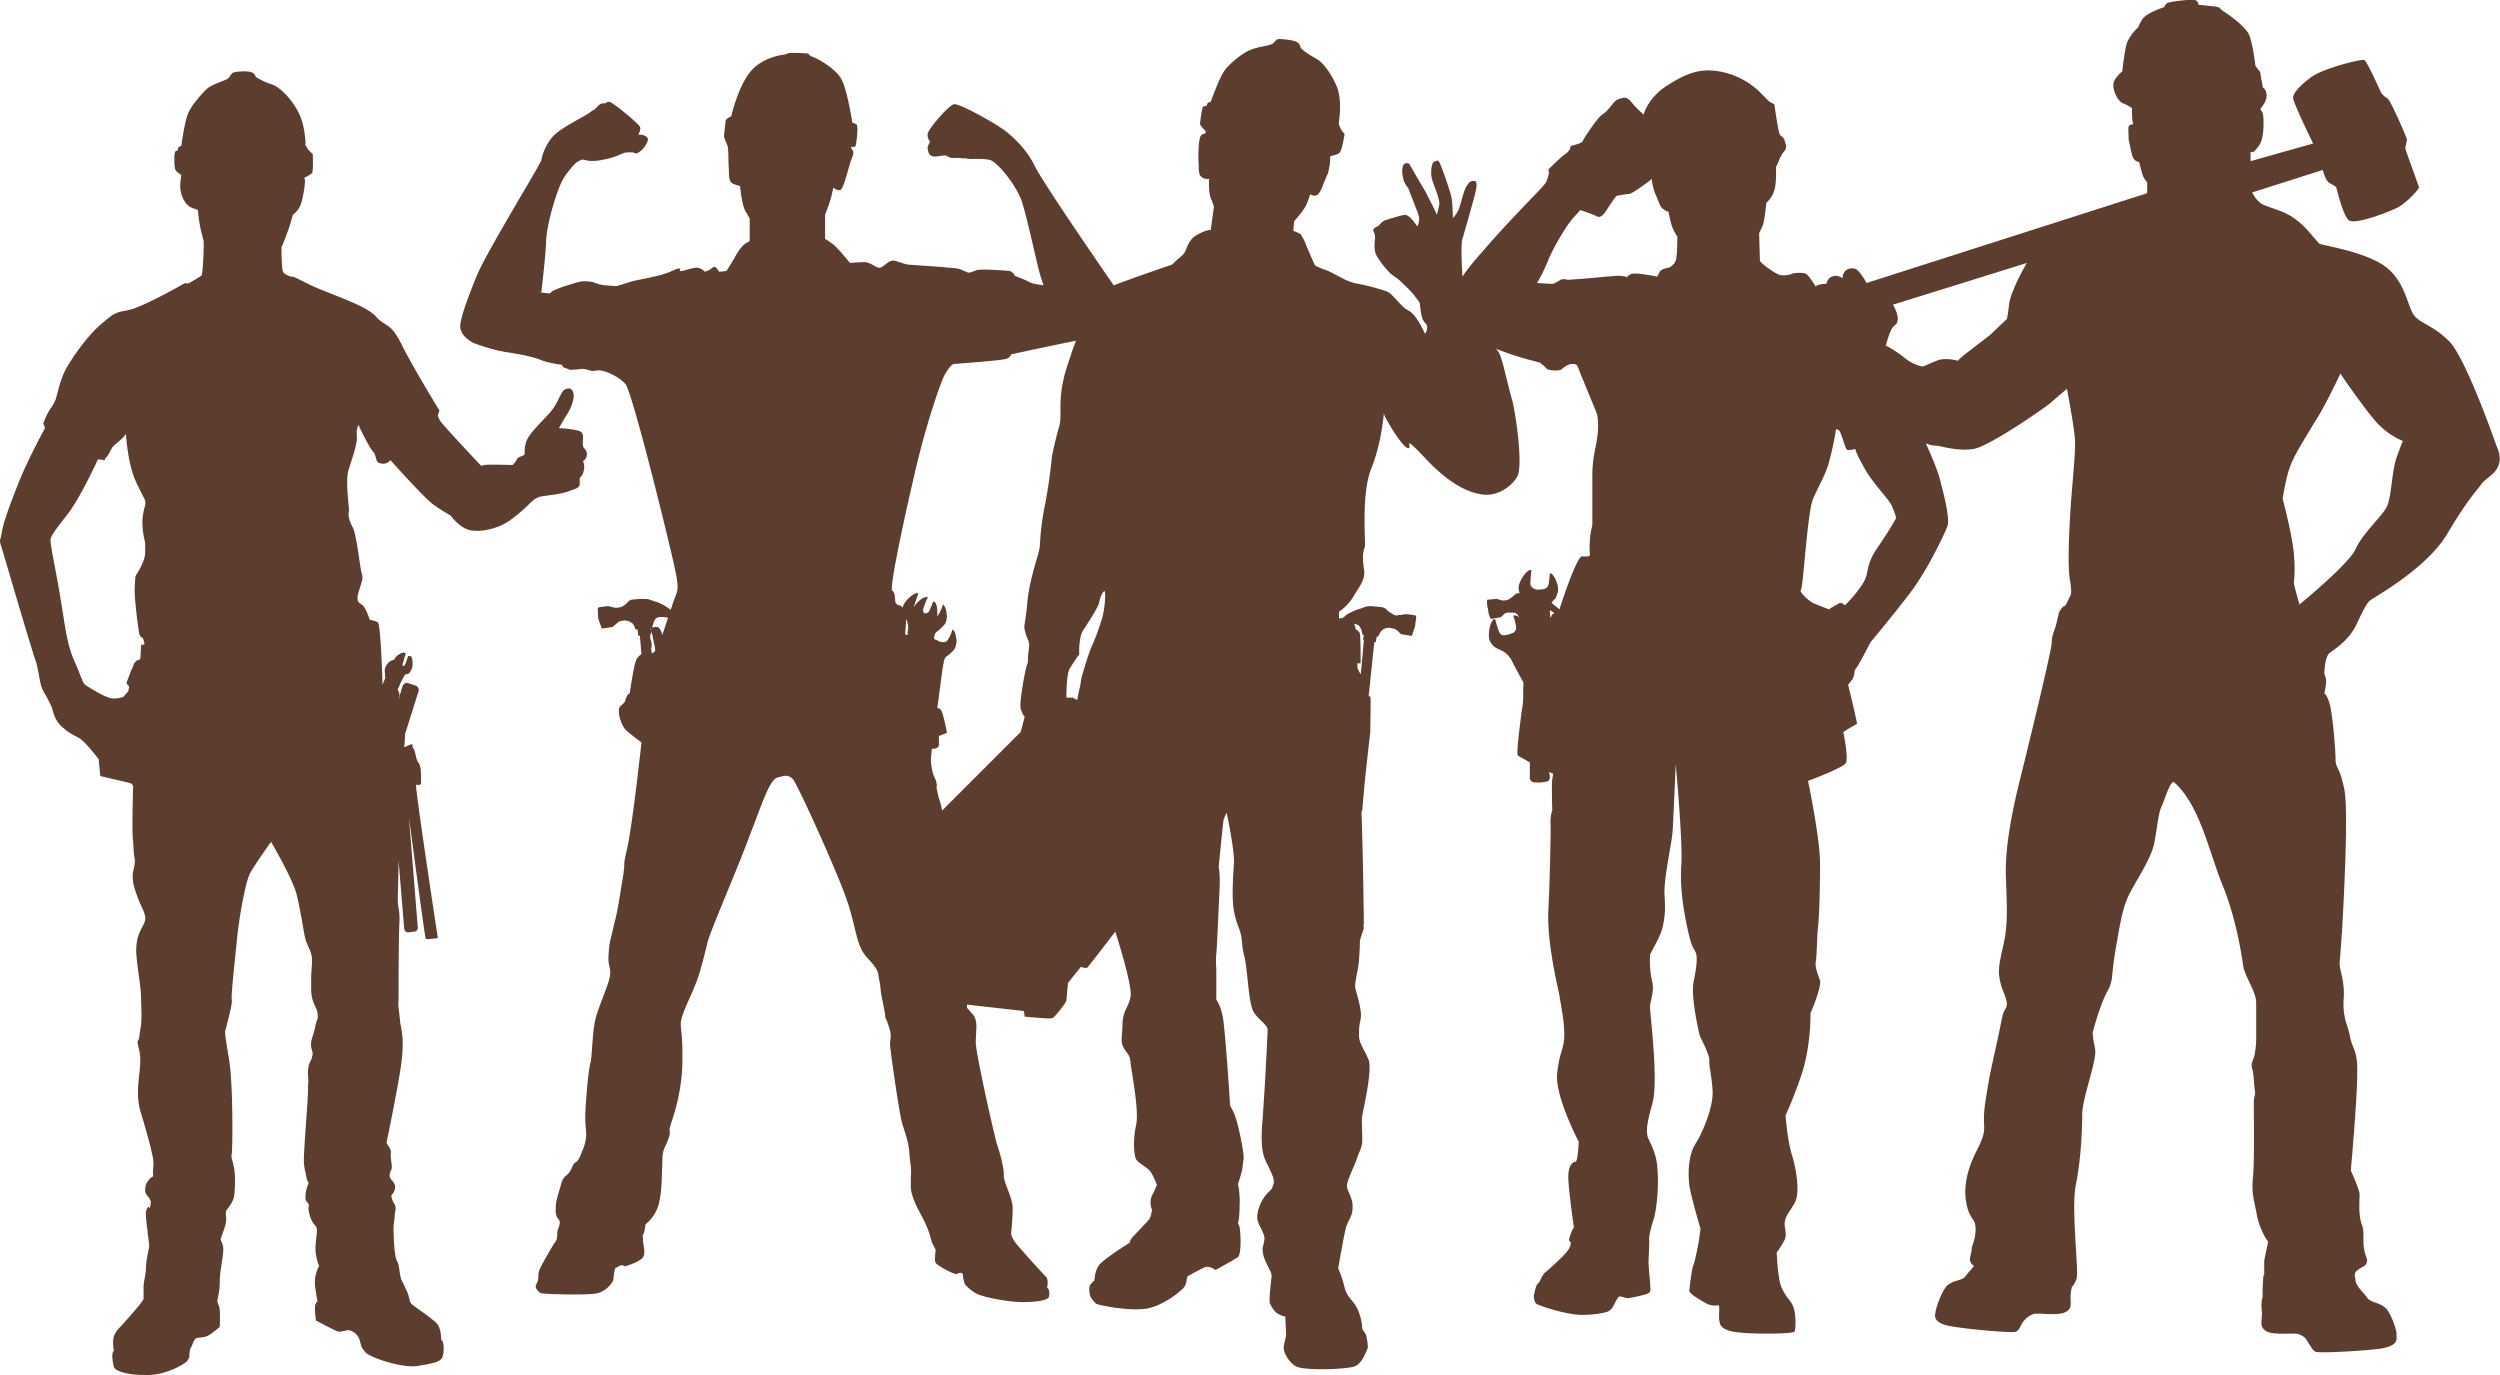 <svg xmlns="http://www.w3.org/2000/svg" xml:space="preserve" width="700" height="385" style="shape-rendering:geometricPrecision;text-rendering:geometricPrecision;image-rendering:optimizeQuality;fill-rule:evenodd;clip-rule:evenodd" viewBox="0 0 31.18 17.15"><path d="M17.92 2.68v.02-.02zm10.94 2.6c.14-.21.33-.62.33-.62s.23.34.41.56c.17.21.37.28.37.28s-.02.04-.08.21c-.06.17-.06.48-.12.61-.06.12-.31.34-.39.53-.09.19-.7.69-.7.69s-.07-.24-.07-.27c0-.03.02-.12 0-.36s-.14-.69-.14-.69.04-.27.1-.42c.06-.15.16-.3.29-.52zm-3.02 10.77c.02-.01.04-.05.06-.1.03-.1-.07-.87-.01-1.17.06-.29.08-.66.08-.88 0-.21.19-.68.16-.82-.03-.15-.03-.2-.03-.2s.08-.31.17-.49c.1-.18.05-.16.12-.57.07-.4.09-.53.2-.73.12-.21.25-.42.28-.58.03-.16.05-.35.08-.43.04-.07.12-.37.17-.32.32.29.43.86.6 1.28.17.41.24.88.26 1.02.03.14.16.31.16.45v.45c0 .07-.01.14-.02.2-.02.07-.05.11-.03.17.02.06.02.15.03.25.02.1-.01.05-.01.2 0 .15.01.69-.01.9-.02.21.01.27.05.48.04.2.14.33.14.33s-.04.17-.05.24v.17l-.01.01c0 .01-.01.13-.01.19v.08c-.01.03-.02.08-.01.17.01.12-.04.19.05.25s.34.02.41.04c.07.03.09.05.12.11.04.05.05.09.09.11.05.02.61-.01.82-.04.22-.04.19-.12.19-.17.01-.04-.06-.25-.13-.33-.08-.08-.2-.07-.24-.14-.04-.06-.12-.12-.14-.2 0-.03-.01-.05-.01-.07v-.02c.03-.1.2-.07.14-.22-.06-.16-.01-.28-.05-.39-.05-.12-.03-.33-.03-.38 0-.06-.11-.3-.11-.3s.08-.89.08-1.2c.01-.3-.06-.31-.09-.47-.03-.16-.09-.22-.08-.46.02-.23-.05-.36-.05-.46.01-.1.03-.39.03-.39s.09-1.48.03-1.77c-.06-.3-.11-.26-.11-.38 0-.11-.04-.61-.08-.71-.03-.1-.06-.11-.06-.11s.03-.14.02-.18c-.01-.05-.02-.06-.02-.06s0-.22.07-.27c.07-.05.24-.16.33-.35.09-.19.13-.27.17-.3.03-.03.68-.38.95-.81.26-.44.37-.55.43-.63.05-.08.18-.13.22-.24.05-.12-.02-.23-.03-.27-.02-.05-.37-1.06-.58-1.28-.22-.22-.37-.22-.45-.34-.08-.13-.11-.43-.37-.61-.27-.18-.77-.25-.8-.27-.04-.03-.17-.22-.32-.32-.15-.11-.38-.14-.43-.2-.06-.05-.09-.12-.09-.12l.88-.28s.03.11.06.14c.02.03.09.05.11.08.01.04.09.37.16.41.08.05.45-.09.58-.15.12-.05.29-.24.29-.26 0-.02-.17-.47-.17-.49 0-.02.02-.09.02-.11 0-.02-.2-.48-.24-.51a.285.285 0 0 1-.08-.07c-.01-.02-.18-.4-.21-.41-.04-.02-.53.11-.66.21-.14.1-.23.2-.23.26s.25.57.25.57l-.78.22v-.12s.03.03.07-.03a.29.29 0 0 0 .08-.17c.01-.03.02-.23 0-.28-.02-.04-.03-.05-.03-.05s.09-.1.08-.18c-.01-.08-.05-.08-.05-.1 0-.02-.02-.11-.02-.11L28.19.9l-.06-.08s-.03-.27-.08-.39c-.06-.12-.3-.28-.32-.29-.03-.02-.03-.03-.06-.05-.02-.01-.25-.03-.25-.03s0-.05-.05-.06c-.06-.01-.31.02-.34.04-.02.01-.04.05-.04.05s-.22.07-.27.15c-.05.08-.05.1-.05.1s-.11.09-.15.22c-.03.13-.05.33-.05.33s-.1.08-.11.15c-.01.08.04.21.12.25.08.03.11.06.11.06s0 .15.01.17c0 .01.01.03 0 .03s-.05.01-.05.03c-.01.01 0 .13 0 .17.01.03.03.15.05.21.03.06.08.06.08.06s.03.13.05.18c.03.06.05.07.05.07v.14l-3.5 1.12s-.09-.17-.15-.18c-.06-.01-.11.01-.13.05-.02.03-.02.07-.02.07s-.07-.05-.13-.02c-.06.02-.07.09-.07.09s-.1 0-.13.03v.01c-.05-.08-.11-.17-.14-.17-.03-.01-.15-.01-.17.01-.03.01-.09.02-.14.01-.05-.01-.25-.15-.25-.18l-.01-.34s.02-.04.05-.11c.02-.07.04-.27.04-.27s.08-.07.1-.16c.03-.09.02-.29.02-.29s.01-.01.03-.06c.02-.05.04-.1.08-.14.03-.05.01-.08 0-.12-.01-.05-.05-.06-.06-.08-.02-.02-.07-.38-.07-.38l-.06-.03-.1-.1a.96.96 0 0 0-.48-.27c-.23-.05-.4-.02-.67.15-.27.16-.32.38-.32.38s-.08-.07-.14-.14c-.06-.08-.09-.08-.15-.06-.07.01-.1.08-.15.13-.05.06-.03.03-.09.08s-.22.29-.23.32c-.01.03-.15.06-.15.06l-.01.04s-.02.04-.07.07c-.04.03-.18.16-.2.19l.01.03s-.02.11-.05.14c-.02.04-.46.47-.79.86-.1.11-.18.21-.24.3-.01-.15-.02-.42 0-.47.02-.07.07-.24.1-.35.03-.12.11-.35.06-.37-.04-.01-.07 0-.1.05-.04.04-.08.24-.11.31-.03.06-.07.1-.07.1s0-.19-.02-.27c-.02-.09-.13-.4-.15-.43-.02-.03-.04-.01-.07 0-.02.02-.03.08-.03.14 0 .07.03.13.05.19.02.05.06.16.05.21-.01.04-.02.09-.03.12-.02-.06-.11-.22-.13-.27-.03-.05-.2-.34-.21-.36-.01-.02-.05-.02-.07 0-.02.02-.03.09-.01.17.01.07.07.13.07.14 0 .01.07.18.08.21.01.03.05.11.05.16s-.02.09-.02.09-.01 0-.02-.02c-.02-.03-.08-.11-.13-.12-.05 0-.23.06-.26.07-.03.01-.08.07-.08.07s-.04.01-.06.04c-.01.03.02.03.02.11-.01.08-.01.15.01.2.02.05.15.23.22.27.06.04.09.07.11.09.01.01.12.11.16.17.05.06.06.08.06.1 0 .01 0 .02.02.14.03.11.07.08.07.15-.01.07-.03.07-.03.07s-.1-.24-.21-.29c-.1-.05-.19-.22-.28-.24-.09-.03-.19-.06-.34-.09-.15-.02-.29-.13-.4-.17a.79.79 0 0 1-.14-.06s-.1-.22-.12-.28c-.03-.07-.06-.11-.06-.11-.03-.02-.09-.04-.09-.04l.01-.12s.11-.12.15-.2c.04-.09.05-.14.05-.14s.01.02.06.02c.06 0 .09-.11.12-.18.03-.08.04-.09.04-.09s.03-.11.03-.19v-.03c.07-.02.11-.03.12-.05.03-.03.06-.23.06-.23s-.05-.05-.05-.07c-.01-.02-.03-.06-.02-.08 0-.02.04-.25-.02-.42-.06-.16-.17-.31-.25-.36-.09-.05-.2-.12-.21-.15-.01-.02 0-.07-.13-.09-.13-.02-.16-.01-.16-.01-.02.01-.04.05-.07.06-.03.02-.21.04-.28.08-.08.03-.27.18-.32.27-.06.09-.16.37-.16.37s-.04.01-.04.02c-.01.02-.01.03-.01.03s-.04 0-.05.02c-.01.03-.04.2-.03.22.01.01.03.04.07.08-.01.02-.01.03-.01.03s-.02-.01-.05.02c-.03.02-.04.24-.03.36 0 .12.01.14.04.16.03.03.09.02.09.02s-.01.16.02.24c.03.07.04.11.04.11l-.04.29s-.05-.01-.17.06c-.12.06-.13.2-.17.24-.04.04-.08.07-.08.07l-.06.06s-.53.18-.73.26c-.13-.19-.91-1.32-.99-1.5-.09-.18-.22-.31-.34-.41-.12-.1-.59-.36-.66-.35-.07.01-.33.32-.33.37-.01.05.03.1.03.1s-.04.06-.03.09c.01.04.01.07.06.09.04.01.11-.01.14-.01.03-.01.07.03.1.03h.1c.05.01.05 0 .1.01s.2-.01.29.02c.09.04.3.29.38.5.07.21.19.78.23.92.04.13.05.15.04.14-.02-.01-.11-.01-.17-.04-.07-.04-.17-.07-.18-.08-.02-.01 0 0-.02-.03-.03-.02-.04-.03-.04-.03s-.35-.03-.42-.01c-.08.03-.1.04-.13.02-.04-.01-.05-.03-.11-.04-.07-.01-.08-.01-.11-.01-.04-.01-.4-.03-.51-.04-.1-.02-.17-.07-.22-.04-.06.03-.08.07-.13.08-.05 0-.1-.06-.18-.07-.09 0-.19.01-.19.01s-.15-.19-.22-.24a.908.908 0 0 0-.09-.06v-.3s.04-.1.07-.2c.03-.11.03-.14.03-.14s.05.04.09.03c.04-.01.1-.27.13-.36.04-.1.04-.11.02-.14l-.02-.04s.06.01.06-.01c.01-.02.04-.26.01-.27a.47.47 0 0 0-.05-.02s-.06-.39-.13-.53c-.07-.15-.33-.28-.36-.29L10.11.7l-.03-.03c-.03-.01-.21-.01-.23-.01-.01 0-.06.02-.06.02s-.25.02-.41.19c-.17.18-.26.58-.26.58s-.06.03-.07.05c0 .02-.02.17-.02.2 0 .02.02.06.04.11s.01.18.02.3c0 .12.01.16.05.18.04.02.09.03.09.03s.02.24.07.32c.05.08.05.09.05.09v.26c0 .02-.02.03-.02.03-.03.01-.09.05-.16.18-.07.12-.11.18-.11.18l-.09.01s-.05-.08-.07-.06c-.02.01-.02.01-.04.03-.02.01-.07.03-.07.03s-.05-.06-.12-.05c-.07.01-.17.05-.19.04-.01 0 .05-.07-.1 0-.15.07-.39.1-.5.13-.1.03-.18.06-.21.06-.03-.01-.07 0-.18-.02-.11-.03-.06-.03-.16-.04-.1-.01-.15.02-.29.06-.14.05-.17.07-.17.08l-.01.01-.11-.01s.05-.41.06-.62c0-.22.14-.68.22-.81.08-.12.15-.19.17-.2.03-.02.04-.02.06-.03.03 0 .1.04.27 0 .16-.03.23-.08.25-.08.01-.01.07-.01.11-.01.03.01.04.03.09-.01.05-.03.11-.13.1-.16-.01-.03-.06-.05-.09-.05h-.03s.04-.07.02-.1c-.02-.04-.33-.3-.38-.31-.04 0-.04.02-.06.02-.01 0-.03-.01-.07.02l-.06.06c-.02.01-.01 0-.05.03-.04.04-.39.2-.48.32a.65.65 0 0 0-.13.28c-.01.05-.68 1.14-.8 1.43-.12.29-.2.52-.21.62-.01.1.07.18.17.23.11.04.29.1.46.12.17.03.28.05.4.1.13.04.24.05.24.05s0 .03.04.04c.04.01.04.03.11.02.07 0 .08-.02.16 0 .07.02.06.02.13.01.08-.01.26.07.35.17.09.1.6 2.19.62 2.32.03.13.04.24.02.28-.01.04-.03.08-.05.14-.02.05 0 .02-.03.08 0-.01-.01-.02-.02-.02a.508.508 0 0 0-.18-.09c-.06-.02-.06-.03-.14-.03-.08 0-.13.01-.15.01-.02.01-.02.01-.05.04a.21.21 0 0 1-.07.05c-.04.01-.04.01-.08.01a.735.735 0 0 1-.08-.02c-.01 0-.12.01-.13.02-.01 0 0 .1 0 .13.01.04.04.11.04.12l.01.01.13-.02c.01-.01.06-.05.07-.06.01-.01.04-.02.08-.02s.06.01.09.03c.02.01.04.06.04.07l.01.01h.02l.01.07s0 .01.01.01h.01l.02.23a.17.17 0 0 0-.06.06c-.04.08-.08.41-.09.43-.02.01-.03.02-.05.08-.01.06-.08.06-.08.12-.01.07.03.19.08.25.05.05.2.16.2.16s-.11 1.02-.18 1.33c-.07.3 0 .07-.07.46-.06.39-.07.38-.11.56-.04.17-.04.15-.05.29-.01.14.02.14.02.23.01.08-.11.34-.17.53-.06.19-.05.52-.08.61-.02.08-.05.39-.06.61-.01.23.05.27-.04.48-.08.21-.08.08-.13.21-.06.13-.1.06-.14.23-.05.16-.06.2-.06.3 0 .11.06.1.05.16-.01.06-.03.07-.03.12 0 .04 0 .09-.04.13-.03.05-.13.22-.17.3-.04.08-.02.13-.03.15 0 .02-.02.05-.03.08 0 .04.04.07.04.07s0 .01.03.02c.02.01.58.03.7 0s.2-.14.2-.18c0-.03.02-.13.02-.13s.05-.03.08-.04c.03 0 .04.02.06.01.03-.01.2-.06.22-.13.02-.07-.02-.17-.01-.2 0-.02-.01-.04 0-.06.02-.03.03-.13.03-.13s.13-.09.17-.27c.04-.18.03-.34.04-.46 0-.12 0-.18.05-.27.04-.1.05-.12.04-.18 0-.06.15-.37.16-.83.01-.46-.05-.44 0-.59.05-.15.11-.25.17-.41.06-.15.11-.37.14-.49.02-.12.39-.96.53-1.35.15-.38.24-.68.34-.72.11-.03.14-.04.2.02.05.05.58 1.21.69 1.56.11.35.1.52.24.67.14.15.13.18.14.25.02.07.02.13.03.2.01.06.05.23.05.28.01.05 0-.02.04.11.05.13.02.16.02.23 0 .06.1.75.13.89.02.14.09.26.11.45.01.18.03.17.02.32 0 .14-.01.16.04.29.05.13.11.21.15.31.05.11.07.21.07.21l.05.1s-.02.14 0 .16c.01.03.23.15.26.14.03-.01.07-.03.08.01 0 .04.01.07.02.11.02.03.07.08.14.12.08.05.45.12.62.11.16 0 .28-.03.29-.06.01-.03.01-.08 0-.09 0-.01-.02-.03-.02-.03s.02-.09-.01-.13c-.04-.04-.36-.39-.4-.45-.04-.07-.04-.09-.04-.09s.02-.17.02-.33c-.01-.15-.12-.32-.11-.41 0-.09-.05-.28-.09-.39-.03-.11-.25-1.07-.26-1.25 0-.17.03-.26-.03-.35l-.08-.09v-.04l.71.08.01.07s.3.03.34.02c.03 0 .18-.2.18-.22l.02-.22.16-.2s.06.02.08.01c.02-.02.35-.45.35-.45s.22.68.19.81c-.02.13-.09.16-.1.33 0 .17-.03.21.01.3.04.08.08.08.09.19.01.11.11.6.07.78-.04.18-.03.37 0 .43.04.06.15.1.19.17.04.07.07.15.07.15s-.01.02-.04.09c-.04.07-.04.09-.04.14 0 .04.02.08.02.08s-.02.1-.04.12c-.01.02-.2.21-.22.24-.02.03-.02.05-.02.05s-.34.21-.39.29c-.05.08-.05.18-.05.18s-.04.03-.06.07c-.01.05 0 .11.01.13.01.03.05.07.07.09.03.02.43.1.64.06.21-.04.44-.23.46-.27.03-.03.03-.11.04-.13.02-.01.19-.11.24-.12.06 0 .11.04.11.04s.22-.12.28-.16c.05-.05.03-.34.02-.37 0-.02-.02-.05-.02-.05s.02-.06.02-.21c.01-.16-.02-.28-.02-.28s.04-.12.05-.17c.01-.04.01-.09.02-.14.01-.06-.05-.36-.09-.49-.04-.14-.08-.16-.08-.2 0-.04-.06-.94-.09-1.09-.03-.15-.08-.21-.08-.21v-.35c0-.08-.01-.13 0-.22.01-.1.03-.62.04-.8.01-.19-.01-.29-.01-.29s.05-.52.06-.58c.02-.07.04-.09.04-.09s.1.47.09.63c-.01.15-.03.43 0 .59.03.16.05.17.08.27.03.11.01.14.05.3.04.15.05.57.11.68.05.1.17.16.18.23 0 .06-.04.86-.07 1.21-.02.36.04.41.09.52.05.11.07.15.05.21-.03.06.02.01-.06.09-.09.09-.14.22-.14.32.01.1.1.19.09.27-.01.08-.03.09-.02.15 0 .07.06.17.08.22.03.04.03.09.03.09s-.04.32-.02.34c.01.02.05.1.09.12.04.03.1.04.1.04s.01.19.01.23c0 .03-.03.12-.03.16 0 .05.05.17.15.23.09.06.66.04.74 0 .09-.03.15-.21.16-.23 0-.03-.01-.16-.04-.19a.146.146 0 0 1-.03-.05s0-.1-.05-.22c-.05-.13-.14-.16-.17-.29-.03-.13-.08-.24-.08-.24s.07-.41.1-.52c.04-.11.08-.13.08-.25 0-.13-.08-.2-.07-.27.01-.08.09-.23.12-.32.03-.1.07-.14.07-.24 0-.11-.01-.27 0-.3 0-.03.13-.56.08-.7-.06-.14-.12-.21-.12-.3s0-.12.02-.21c.02-.1-.04-.28-.06-.36-.03-.07.03-.23.04-.38.01-.15.01-.18.01-.22 0-.04.05-.16.05-.18-.01-.02 0-.05 0-.05s-.01-.91-.03-1.4c.01 0 .01-.01.01-.02l.03-.33c.01-.11.06-.55.07-.64 0-.09.01-.44 0-.44l-.02-.01.07-.67h.01c.01 0 .01 0 .01-.01l.01-.06h.02v-.01c.01-.01.03-.06.05-.07.02-.02.05-.03.09-.03.04.01.06.01.08.02.01.01.06.05.06.06l.13.02h.01c0-.01.03-.09.04-.12 0-.03.02-.13.01-.13-.01-.01-.13-.02-.13-.02-.01 0-.03.01-.08.01-.04.01-.04.01-.08-.01-.03-.02-.05-.03-.07-.05-.02-.02-.02-.02-.04-.03-.02-.01-.07-.01-.15-.02-.08 0-.08.01-.14.03a.75.75 0 0 0-.18.08c-.01.01-.03.03-.05.04h-.02c-.01 0-.02.01-.02.01v-.09s.11-.07.18-.19c.07-.12.16-.22.13-.35-.02-.14-.01-.22.01-.26.02-.04-.05-.64.08-.98.14-.34.16-.73.16-.69 0 .03.22.41.3.43.07.01-.1-.21.23.14.32.34.57.43.73.44.16.01.32-.09.4-.22.08-.12-.01-.76-.06-.96-.06-.2-.12-.52-.17-.6l-.03-.04c.27.11.54.17.54.17s.07.05.09.08c.03.02.14.03.18.01.04-.03.08-.07.14-.07.06 0 .06.01.09.09s.2.48.22.54c.01.05.02.17 0 .29-.01.11-.06.23-.06.48v.61s-.02.08-.02.1c-.01.02-.02.22-.01.26 0 .04-.03.03-.1.03-.06 0-.24.53-.28.66-.04-.03-.07-.06-.1-.08.01-.01.02-.03.03-.04.02-.01.03-.03.04-.07.02-.04.01-.05.01-.1-.01-.04-.05-.16-.1-.16 0 0-.01.13-.02.15-.01.03-.03.04-.06.05-.03 0-.07.01-.1 0a.102.102 0 0 1-.06-.05c-.01-.02.01-.18.01-.19-.05-.02-.16.14-.16.22 0 .03.01.05.01.07h-.03c-.02.01-.02.01-.04.03-.02.02-.04.03-.07.05-.04.01-.04.01-.07.01-.04-.01-.07-.02-.07-.02l-.12.01c-.01.01 0 .09.01.12 0 .04.02.1.03.11v.01l.12-.02c.01 0 .05-.04.06-.05.02-.01.04-.01.07-.01.04 0 .06 0 .08.02.01.01.02.03.03.05-.02-.03-.05-.04-.08-.03.01 0 .04.12.04.15 0 .02-.01.04-.03.06-.03.01-.07.03-.1.03-.03.01-.06 0-.07-.02-.02-.01-.06-.17-.06-.17l-.01-.01c-.05.01-.09.19-.06.27.05.11.13.1.19.15.03.02.04.03.08.09.01.02.07.14.15.28v.05c-.01.07.01.15-.02.3-.02.16-.07.53-.05.56 0 .01.07.04.15.09v.2c0 .01.02.04.03.04.01.01.06.01.11.01.06-.01.08-.01.09-.02.01-.01.02-.03.02-.04 0 0 0-.03-.01-.07.03.01.05.02.05.02s0 .02-.01.07 0 .39 0 .39-.03.06-.02.2c0 .14-.01.69-.03 1.07-.01.38.1.85.14 1.04.03.19.06.32.06.49 0 .17-.06.2-.09.49-.02.29.27.84.27.84s-.01.25-.04.25-.09.04-.09.19.07.63.07.63-.02.02-.05.11c-.03.09.02.05.01.09 0 .04-.03.09-.1.16s-.19.18-.23.21c-.03.04-.06.11-.06.11l-.02.02c-.02.01-.04.1-.05.15 0 .04.01.08.03.1.02.02.37.14.57.14.21 0 .32-.04.32-.04s.03-.01.06-.05c.03-.05.06-.13.09-.14.02 0 .05.01.08.02s.24-.04.28-.06c.04-.03.02-.05.02-.14-.01-.09-.02-.24-.02-.24s.01-.24.01-.27c-.01-.03.01-.14.06-.29.04-.16.06-.43.04-.63-.01-.19-.11-.34-.12-.38-.01-.05-.03-.11.06-.42.08-.31-.04-1.16-.03-1.21 0-.05.05-.18.03-.29a1.17 1.17 0 0 1-.03-.35c.02-.06.13-.22.16-.36.03-.15.03-.21.02-.4-.01-.19.09-.63.1-.77.01-.13.04-.85.04-.85s.09.98.07 1.26c-.02.28.03.56.06.71.03.15.06.29.11.36.04.07.02.2-.02.4-.03.21.08.66.08.66s.12.23.12.3c-.01.06.03.2.04.39.01.19-.12.51-.21.65s-.1.35-.08.53c.03.17.14.54.14.54l-.01.06c0 .05-.06.35-.08.39-.02.04-.05.3-.05.32 0 .02.04.06.18.14.13.08.18.02.19.05.01.02-.01.14.01.21.01.07.11.11.25.12.15.02.65.02.68-.01.02-.03.02-.22-.01-.3-.03-.09-.09-.12-.14-.23-.06-.1-.07-.46-.07-.46s.04-.05.09-.14c.05-.09 0-.15.01-.24.01-.08.08-.15.13-.25s.03-.33-.03-.55c-.07-.21-.09-.53-.09-.53s.09-.18.21-.54c.11-.36.1-.73.1-.73s.14-.32.12-.41c-.03-.09-.07-.17-.05-.26.01-.08.01-.21.02-.36.02-.14.03-.52.03-.84 0-.32-.15-1.03-.15-1.03s.43-.16.47-.22c.04-.06-.03-.39-.03-.39s.16-.1.17-.1c.01 0-.11-.49-.11-.49s.01-.01.04-.05c.03-.03.04-.09.04-.11 0-.02.01-.03.03-.06.02-.02.17-.31.17-.31s.26-.31.49-.61c.23-.3.45-.78.47-.84.02-.05 0-.23-.08-.52-.03-.15-.12-.35-.19-.51.07.03.13.03.15.03.05.01.27.07.44.04.17-.02.79-.44.96-.57.16-.14.21-.18.21-.18s.09.47.1.64c.01.16-.04.58-.06.93-.02.34-.03.7 0 .83.02.13.01.16.01.16s-.06.14-.08.15c-.02 0-.05.04-.07.08-.01.04-.01.05-.04.17-.04.11-.05.15-.05.2.01.06-.31 1.37-.41 1.77-.1.41-.18.85-.16 1.19.01.34.02.47-.01.7-.04.23-.1.37-.07.54.03.17.12.27.08.36-.05.09-.03.04-.1.37-.07.32-.11.48-.16.82-.05.34.05.28-.1.58-.15.29-.17.51-.13.69.04.19.11.16.11.3 0 .14-.05.2-.05.26s-.06.14.03.2c-.03.04-.07.08-.1.12-.04.07-.16.05-.24.13-.07.08-.14.29-.14.33-.01.04-.03.13.18.17.22.04.78.09.82.07.05-.02.05-.06.09-.12.04-.05.06-.07.13-.1.07-.02.32.03.41-.03.09-.05.04-.12.06-.25 0-.02.01-.04.01-.06zm-.56-12.77c-.02.03-.19.33-.22.5-.02.17-.03.2-.03.2s-.15.14-.2.19c-.06.05-.21.16-.31.24-.09.07-.1.09-.1.09s-.13-.04-.24-.01c-.11.04-.18.08-.2.08-.02 0-.12-.02-.23-.11-.11-.09-.23-.15-.23-.15s.05-.19.09-.23c.03-.04.05-.02.06-.1 0-.08-.06-.18-.06-.18l1.67-.52zM4.98 8.69v.02l-.01-.01.01-.01zM2.9.91c-.02.01-.03.05-.06.07-.02.02-.19.07-.25.12-.06.05-.22.23-.25.33-.04.1-.08.39-.08.39s-.04.01-.04.03c0 .02-.01.03-.01.03s-.03 0-.03.03c-.01.02-.01.19.01.21 0 .01.03.04.07.06 0 .03-.01.06-.01.09-.02.15.06.28.12.31.07.04.1.02.1.06 0 .03.02.19.05.29.02.09.02.05.02.13 0 .07-.01.37-.03.38-.03.02-.15.09-.15.09-.01 0-.03.01-.03.01l-.01-.01c-.01 0-.03.01-.05.02-.01.01-.48.27-.64.31-.15.04-.17.01-.33.15-.17.13-.36.39-.46.56-.1.16-.13.4-.16.44-.02.04-.01.03-.06.1-.05.08-.08.17-.08.17l.02.06s-.23.42-.34.71c-.12.3-.19.51-.2.6-.02.1-.03.09-.01.15.02.06.39 1.33.44 1.46.04.14.04.28.1.38.06.1.07.13.09.17.02.04.03.18.15.27.11.1.18.1.24.16.07.06.2.23.2.23l.02.21s.35.08.38.09c.03.02.03.04.03.04s-.02.57 0 .69c.01.13 0 .1.02.22.01.13-.07.16.01.4.08.23.09.19.12.31.02.12-.13.17-.11.48.03.31.06.38.06.61.01.23 0 .25-.02.38-.01.14-.05.01 0 .22.04.21-.07.45.01.74.09.29.14.49.16.6.01.1-.01.14 0 .19 0 .04 0 .01-.05.06-.04.05-.05.08-.05.14 0 .06.06.08.07.14 0 .06-.02.08-.02.08s-.01-.04-.03.01c-.03.05.01.25.01.28 0 .02.02.15.02.18s-.04.18-.04.27c0 .09-.03.17-.03.24v.15c0 .03-.26.32-.31.37-.05.06-.07.1-.07.17s.01.11.01.11-.02.01-.02.06c0 .05.01.1.02.14.01.04.13.1.39.1.26.01.49-.14.52-.17a.52.52 0 0 0 .03-.05s0-.1.02-.12c.02-.03.03-.1.07-.12.05-.01.11-.01.14-.03.03-.01.14-.1.15-.11 0-.01.01-.22-.01-.26-.02-.04-.02-.06-.02-.07 0-.01.03-.1.03-.24 0-.14.06-.36.04-.44-.02-.07-.04-.08-.02-.11.01-.04.07-.17.06-.24-.01-.07 0-.09 0-.09s.1-.12.1-.19c.01-.07.02-.28-.01-.38-.02-.1-.03-.08-.02-.14.01-.06.02-.91-.04-1.21-.05-.31-.05-.31-.03-.36.01-.06.08-.29.07-.35-.01-.06.03-.4.07-.81.05-.41.12-.69.15-.75.02-.06.27-.41.27-.41s.27.46.32.66c.05.21.07.36.1.52.04.16.1.18.09.34-.01.17-.01.09-.01.3 0 .2.07.23.08.32.01.09-.01.06-.03.17-.02.11-.06.16-.05.24.01.08.03.06.01.14-.02.07-.05.07-.05.2.01.14 0 .14 0 .19.01.05-.06.82-.05.93.01.1.02.1.03.17.01.06.03.07.03.07s-.04.09-.04.17c-.01.08.04.07.04.11.01.04-.02-.01.01.12.04.14.09.13.09.18.01.04-.03.21-.01.32.02.11.04.14.04.14s-.07.11-.05.26c.02.15.03.18.03.18s-.03.02-.03.06c-.01.05.01.18.01.18s.24.13.28.14c.04 0 .12-.02.12-.02s.1.01.14.11c.03.1.02.1.08.17.07.07.45.19.63.17.19-.03.29-.05.32-.1.03-.04.03-.21 0-.22-.02 0 .01-.15-.08-.23-.09-.08-.26-.19-.29-.22-.04-.03-.03-.08-.06-.15-.03-.07-.08-.17-.08-.17s-.02-.09-.02-.12c-.01-.04-.01-.07-.03-.1-.02-.03-.04-.2-.04-.33-.01-.14.01-.16.01-.22 0-.07.03-.1 0-.16-.04-.06-.04-.11-.04-.11s.07-.07.04-.14c-.03-.06-.07-.07-.06-.12 0-.06.04-.03.02-.16-.02-.12.01-.11-.02-.17-.04-.06-.04-.07-.04-.07s.11-.52.17-.89c.06-.37.02-.49 0-.61-.01-.13-.03-.22-.02-.26 0-.05 0-.77.01-.96.01-.19-.02-.2-.02-.31 0-.08.01-.3.01-.49l.07.85c0 .03.03.05.05.05l.07-.01c.03 0 .05-.02.05-.05L5.1 10.2c.07.51.2 1.51.21 1.51.02.01.15-.01.15-.01s-.29-1.9-.27-1.91c.03-.01.07.03.06-.07 0-.11 0-.17-.04-.22-.03-.05-.03-.15-.06-.17-.02-.03.02-.06-.04-.04l-.07.03s.01-.07.01-.16l.17-.54c.01-.03-.01-.06-.04-.07l-.09-.03c-.03-.01-.06.01-.07.04l-.04.13v-.04l-.02-.05s.08-.19.1-.19c.03 0 .05-.01.07-.06.03-.05.01-.15 0-.16-.02-.01-.04-.01-.04-.01s-.03.1-.04.11c-.01.02-.02.02-.03.01 0-.02.04-.15.04-.15s-.01-.01-.03-.01c-.02 0-.07.03-.09.05-.02.03-.03.04-.03.04s-.04.01-.06.03c-.03.03-.06.07-.05.13 0 .06.01.06 0 .08-.01.02-.03.07-.03.07s-.02-.76-.06-.78a.428.428 0 0 0-.1-.03s-.03-.1-.07-.16c-.04-.06-.11-.03-.07-.18.05-.16.06-.18.04-.24-.02-.06-.06-.47-.11-.57-.05-.09-.06-.16-.05-.2.01-.04-.05-.39 0-.53.04-.13.11-.32.1-.41-.01-.09.02-.14.02-.14s.12.26.18.33.02.14.1.15c.07.02.12-.04.12-.04s.4.45.53.55c.14.1.21.13.23.15.01.02.11.14.22.17s.34 0 .51-.12c.18-.13.26-.23.28-.24.02-.02.06-.05.12-.06.06-.01.27-.03.35-.07.09-.03.12-.04.12-.09v-.07s.04-.03.05-.09a.175.175 0 0 0-.01-.12s.05-.02.05-.09c-.01-.07-.05-.06-.05-.11-.01-.04.02-.12-.02-.16-.05-.04-.28-.05-.28-.05s.05-.09.1-.17c.05-.07.1-.21.08-.27-.02-.07-.07-.06-.11-.04-.04.02-.08.16-.16.26s-.26.26-.31.37c-.04.1-.02.16-.03.18-.02.02-.05.02-.08.04-.02.02-.02.04-.04.06-.02.02-.01.02-.03.03-.02 0-.3-.01-.35 0L6 5.81s-.48-.51-.51-.56c-.03-.05-.03-.07-.03-.07l.02-.06s-.32-.52-.47-.82c-.15-.3-.2-.21-.33-.36-.13-.14-.62-.29-.82-.39-.2-.1-.2-.1-.21-.1-.02.01-.11-.03-.12-.06-.02-.03-.02-.3-.02-.31.01-.01.08-.19.11-.29.03-.1.03-.11.03-.11s.08-.05.11-.16.05-.26.04-.29l-.01-.01c.06-.03.09-.05.1-.06.02-.03.01-.24.01-.24s-.05-.04-.06-.06c-.01-.02-.04-.05-.03-.07 0-.02-.01-.26-.1-.41-.08-.15-.21-.28-.3-.32a.94.94 0 0 1-.22-.1C3.18.94 3.18.89 3.05.89c-.12 0-.15.02-.15.02zm-1.33 4.5s.02.4.14.63c.11.23.08.15.1.21.01.06-.01.05-.03.19-.02.15.03.33.03.33v.11c0 .05-.01.11-.07.22-.06.11-.05.05-.06.21-.01.15.05.58.06.61.01.01.02.03.04.04.01.01.01.03.02.06s-.04.02-.04.02l-.01.17s0 .02-.02.02-.05.03-.06.05c-.01.02-.01.04-.03.07-.01.03-.05.13-.06.16-.01.02.03.05.03.05l-.01.06-.06.07s-.07.03-.15.02c-.08-.01-.29-.14-.33-.17-.03-.02-.05-.11-.14-.31-.09-.21-.11-.43-.17-.79-.06-.36-.13-.66-.12-.72.02-.06.06-.11.23-.33.16-.22.36-.66.36-.66s.04 0 .07.01c.03.01 0 0 .03-.03s.05-.08.08-.13c.04-.05.13-.1.17-.17zm18.46-1.96c-.06.01-.45.04-.48.04a.139.139 0 0 0-.09 0c-.02.02-.05.03-.07.04-.01.01-.02.01-.04.01-.03 0-.18-.01-.18-.01s.08-.13.15-.31c.08-.18.22-.41.3-.5l.09-.1s.15.05.19.07c.03.02.06.03.11-.03.05-.07.14-.22.16-.22.02 0 .1-.02.15-.02.05-.01.26-.17.26-.17l.02-.02s.01.12.06.22c.04.1.05.14.09.16.03.03.06.03.06.03s.02.12.05.2c.03.07.06.11.06.11s0 .19-.01.24c0 .06-.03.1-.03.1-.02.01-.04.05-.08.05-.04.01-.08.02-.1.05l-.03.06s-.3-.06-.33-.03c-.04.02-.05.04-.05.04s-.02-.02-.1-.02c-.07 0-.11.01-.16.01zm-.69 4.26c-.01-.05-.01-.08-.01-.08v-.02c.01.01.04.02.06.04-.03 0-.04.03-.05.06zm3.48-1.98c.05-.18.08-.38.08-.38l.04.02c.05.09.07.23.1.24.03.01.1-.01.1-.01s0 .04.12.25.3.37.34.47c.04.09.05.14.05.14s-.08.15-.24.38c-.16.24-.08.3-.19.46-.11.16-.21.25-.21.25s-.05-.05-.08-.02c-.04.02-.12.07-.12.07s-.13-.05-.2-.08c-.07-.04-.17-.14-.15-.16.03-.02.08-.95.15-1.13.08-.19.17-.32.21-.5zM8.12 7.86c0 .02.01.04.02.07 0 .04.04.17.03.19-.01.01-.03.03-.04.03l-.01-.05c.01-.04.01-.1-.01-.13v-.06l.01-.01v-.04zm0-.02v.02l-.01-.02h.01zm.21-.13-.07.21s-.02-.1-.07-.1c-.03 0-.04 0-.06.01.01-.02.02-.07.03-.09.02-.02.01-.03.05-.04.04-.01.09 0 .11 0l.01.01zm2.99.21c-.02 0-.03 0-.03-.02s.01-.11.01-.18c.01.02.02.04.02.06.01.03.01.04 0 .11v.03zm.43 2.19c-.01-.05-.02-.1-.04-.15l-.03-.13c0-.02.01-.04 0-.06 0-.03-.03-.08-.04-.11a.672.672 0 0 1-.03-.18c0-.04.01-.09.01-.14.04 0 .09-.01.09-.05v-.11l.1-.04s-.05-.29-.09-.3c-.01 0-.02-.01-.03-.01.04-.29.07-.55.08-.56 0-.03.01-.05.02-.07.01-.01.04-.03.05-.04.02-.02.04-.03.06-.06.02-.03.02-.04.03-.09 0-.03-.01-.14-.05-.16 0 .01-.04.11-.06.13-.01.02-.03.03-.05.03-.03 0-.07-.01-.09-.03-.02 0-.03-.01-.03-.02 0-.03.01-.05.02-.07.01-.01.04-.03.05-.04l.06-.06c.02-.03.02-.04.03-.09 0-.03-.01-.14-.05-.16 0 .01-.04.11-.06.13 0 .01-.01.02-.01.02v-.04c0-.03 0-.14-.05-.15 0 0-.04.1-.05.12-.01.02-.03.03-.06.03-.01-.01-.01-.02-.02-.03 0-.02.05-.16.06-.16v-.01c-.04-.02-.13.05-.17.12 0-.03.05-.15.05-.16V7.4c-.04-.02-.17.09-.19.17v.01c-.02-.02-.02-.02-.04-.03-.02 0-.03-.01-.05-.03-.01-.01 0-.13-.04-.15-.05-.01.17-1.01.3-1.56.13-.54.27-.94.33-1.09.07-.15.13-.18.13-.18s.56-.04.64-.06c.07-.01.08-.06.08-.06s.6-.13.81-.17c-.02.06-.05.12-.07.2-.19.51-.09.69-.14.87-.05.17-.09.37-.09.37s-.03.34-.1.67c-.06.34-.04.43-.06.5-.01.07-.13.39-.15.69-.03.29-.05.24-.02.34.02.1.06.09.04.22-.02.13 0 .14-.02.18-.02.04-.1.47-.08.55.03.09.05.1.05.1l-.05.19-.98.98zm5.26-2.12L17 7.98l.01-.06s-.01 0-.02-.01c0-.01-.01-.07-.03-.09-.01-.02-.01-.02-.04-.03-.01-.01-.02-.01-.03-.01.01.03.02.07.02.07s.04.02.05.05c.01.03.01.36.01.37-.01.01-.04 0-.04 0v.06s0 .01.04.08v.01c.02-.19.04-.43.04-.43zm-3.38.04c-.06.13-.11.32-.13.38-.02.06-.02.13-.04.19-.01.06-.02.09-.02.12-.01.02-.06-.02-.06-.02-.03 0-.09.01-.08-.01 0-.03 0-.27.04-.35.05-.08.12-.18.12-.18s-.01-.21.05-.3c.06-.09.19-.29.2-.35.01-.07.06-.16.07-.13.01.04 0 .22-.04.35-.04.12-.05.16-.11.3z" style="fill:#5c3d2e"></path></svg>